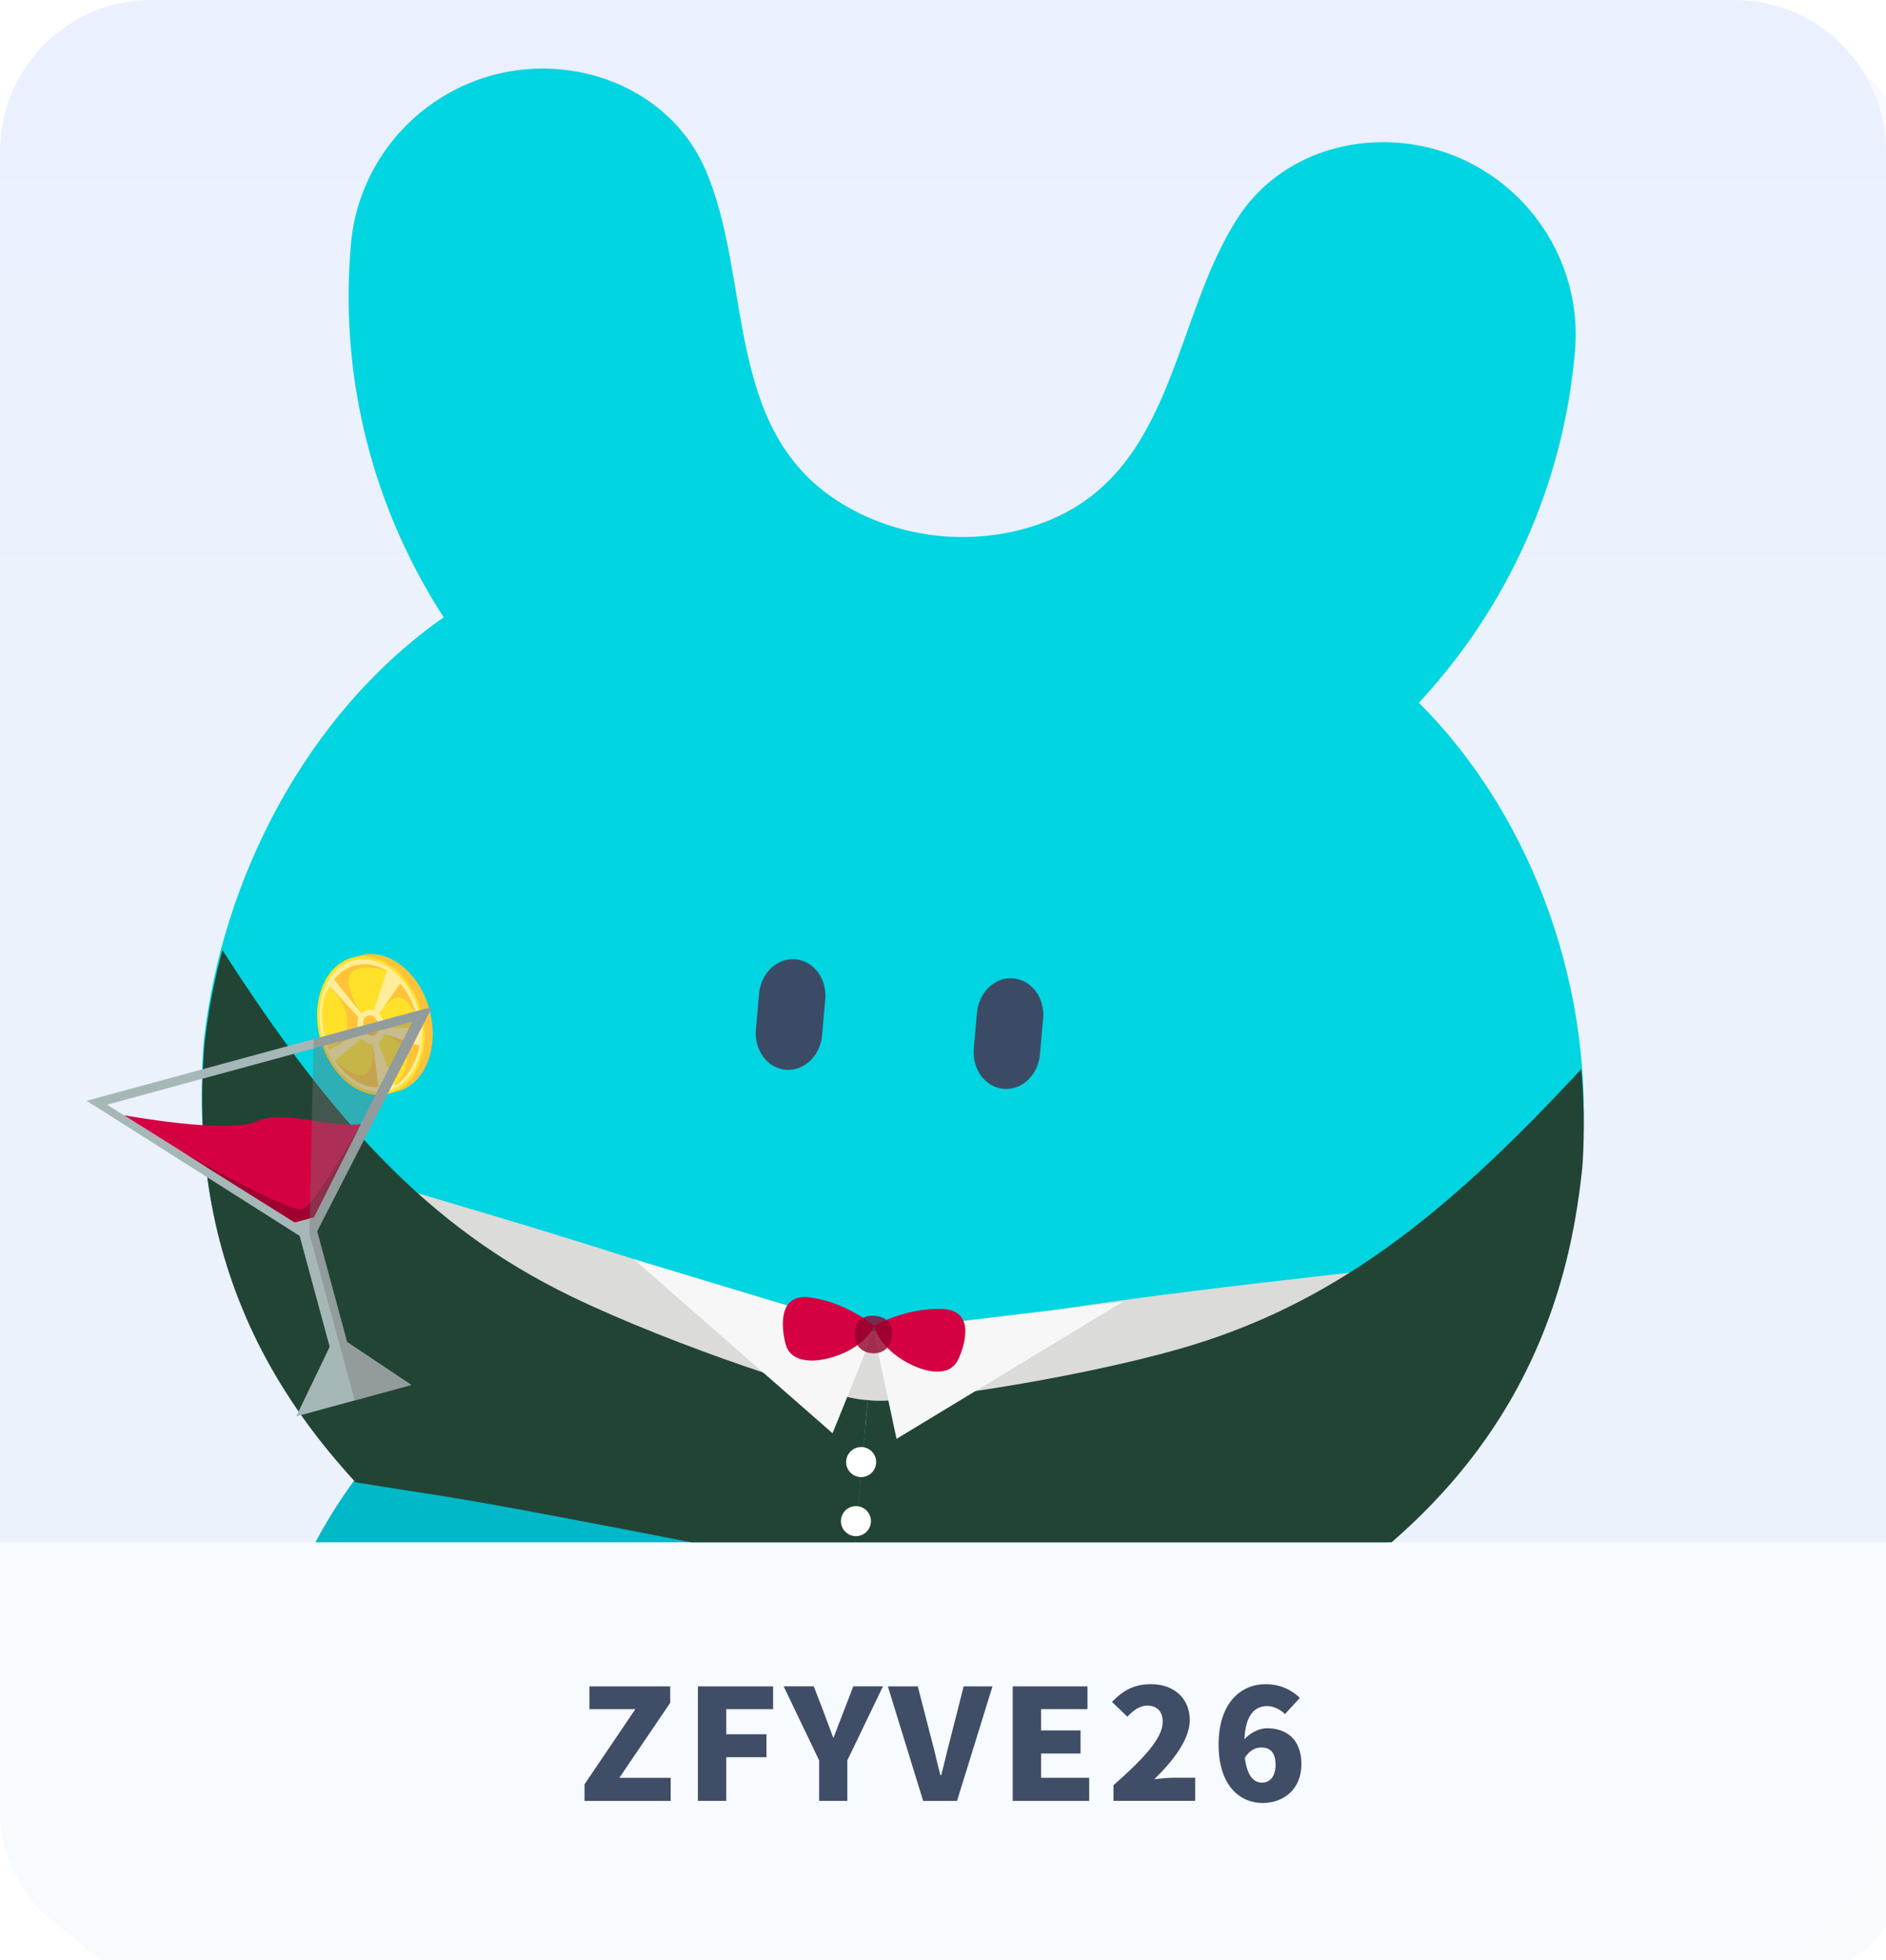 <?xml version="1.0" encoding="UTF-8"?><svg xmlns="http://www.w3.org/2000/svg" xmlns:xlink="http://www.w3.org/1999/xlink" viewBox="0 0 250 259.82"><defs><style>.cls-1{fill:#fff;}.cls-2{fill:#757575;mix-blend-mode:multiply;opacity:.4;}.cls-3{fill:#f7faff;}.cls-4{fill:#d40042;}.cls-5{isolation:isolate;}.cls-6{fill:#ffed9a;}.cls-7{fill:#a6b7b8;}.cls-8{fill:#00d5e1;}.cls-9{clip-path:url(#clippath-1);}.cls-10{fill:#ffe129;}.cls-11{fill:#224435;}.cls-12{fill:#92002b;opacity:.8;}.cls-13{fill:#00b8c7;}.cls-14{clip-path:url(#clippath);}.cls-15{fill:none;}.cls-16{fill:#dbdbd9;}.cls-17{fill:#f7f7f7;}.cls-18{fill:#f8fafe;filter:url(#drop-shadow-1);}.cls-19{fill:url(#linear-gradient);}.cls-20{fill:#ffc33a;}.cls-21{fill:#404d66;}.cls-22{fill:#3b4b66;}</style><filter id="drop-shadow-1" filterUnits="userSpaceOnUse"><feOffset dx="4" dy="4"/><feGaussianBlur result="blur" stdDeviation="10"/><feFlood flood-color="#000" flood-opacity=".15"/><feComposite in2="blur" operator="in"/><feComposite in="SourceGraphic"/></filter><linearGradient id="linear-gradient" x1="125" y1="-1.22" x2="125" y2="203.22" gradientUnits="userSpaceOnUse"><stop offset="0" stop-color="#ebf0ff"/><stop offset=".49" stop-color="#ebf2fb"/></linearGradient><clipPath id="clippath"><path class="cls-15" d="M250,20.16V204.43H0V20.16C0,9.03,8.95,0,20,0H230c11.05,0,20,9.03,20,20.16Z"/></clipPath><clipPath id="clippath-1"><path class="cls-15" d="M41.57,137.74l7.53-2.05-3.43,9.81,13.85,1s1.94-23.25,1.56-23.41c-.38-.17-16.09-1.33-16.09-1.33,0,0-7.85,8.19-3.41,15.98Z"/></clipPath></defs><g class="cls-5"><g id="_圖層_2"><g id="_圖文"><g><rect class="cls-18" width="250" height="259.43" rx="20" ry="20"/><path class="cls-19" d="M250,20.16V204.43H0V20.16C0,9.03,8.95,0,20,0H230c11.05,0,20,9.03,20,20.16Z"/><path class="cls-3" d="M250,204.43v35.57c0,10.73-8.95,19.43-20,19.43H20c-11.05,0-20-8.7-20-19.43v-35.57H250Z"/><g><path class="cls-21" d="M77.48,236.51l6.74-9.96h-6.09v-3.02h10.71v2.18l-6.74,9.94h6.8v3.06h-11.42v-2.2Z"/><path class="cls-21" d="M92.51,223.53h9.97v3.02h-6.21v3.33h5.33v3.04h-5.33v5.79h-3.76v-15.18Z"/><path class="cls-21" d="M108.58,233.34l-4.7-9.81h3.99l1.3,3.37c.42,1.14,.82,2.2,1.26,3.39h.08c.44-1.18,.86-2.24,1.3-3.39l1.3-3.37h3.93l-4.72,9.81v5.37h-3.74v-5.37Z"/><path class="cls-21" d="M117.69,223.53h3.97l1.78,6.92c.46,1.63,.76,3.2,1.22,4.86h.1c.44-1.65,.78-3.22,1.22-4.86l1.76-6.92h3.82l-4.7,15.18h-4.49l-4.68-15.18Z"/><path class="cls-21" d="M134.24,223.53h9.91v3.02h-6.15v2.82h5.23v3.06h-5.23v3.22h6.38v3.06h-10.14v-15.18Z"/><path class="cls-21" d="M147.6,236.63c3.91-3.45,6.53-6.2,6.53-8.41,0-1.39-.8-2.14-2.04-2.14-1.07,0-1.91,.69-2.65,1.47l-2.04-1.96c1.53-1.57,2.96-2.35,5.19-2.35,3.02,0,5.12,1.88,5.12,4.77,0,2.61-2.31,5.49-4.7,7.83,.78-.1,1.85-.2,2.54-.2h2.88v3.06h-10.83v-2.08Z"/><path class="cls-21" d="M170.32,227.2c-.5-.53-1.47-1.06-2.33-1.06-1.62,0-2.9,1.12-3.04,4.43,.78-.96,2.1-1.49,2.98-1.49,2.6,0,4.58,1.47,4.58,4.77s-2.35,5.14-5.14,5.14c-2.94,0-5.84-2.22-5.84-7.75s2.98-8,6.21-8c2.06,0,3.57,.84,4.56,1.82l-1.97,2.14Zm-1.24,6.65c0-1.67-.84-2.22-1.87-2.22-.78,0-1.57,.37-2.2,1.37,.31,2.53,1.28,3.29,2.27,3.29s1.81-.71,1.81-2.43Z"/></g><g class="cls-14"><g><path class="cls-8" d="M209.68,153.6c-.06,.69-.14,1.39-.21,2.07-.08,.81-.18,1.61-.3,2.4v.1c-1.81,1.14-24.42,25.98-91.92,20.53-.44-.02-.88-.06-1.32-.1l-1.99-.17c-67.61-6.33-85.61-34.77-87.17-36.21-.01-.03,0-.07,0-.1,.03-.87,.07-1.74,.13-2.62,.02-.61,.08-1.24,.15-1.87,2.44-21.19,13.56-43.06,31.76-55.8-9.16-14.16-13.88-31.35-12.3-49.42,1.23-14.04,13.61-24.45,27.67-23.22,8.41,.74,16.06,5.59,19.39,13.44,6.13,14.34,2.37,33.86,17.26,43.64,8.18,5.37,19.02,6.42,28.08,2.76,16.86-6.81,16.56-26.96,25.21-40.22,4.64-7.15,13.03-10.61,21.43-9.87,14.04,1.23,24.45,13.63,23.22,27.67-1.58,18.07-9.21,34.18-20.69,46.54,15.72,15.71,23.45,39.22,21.59,60.47Z"/><path class="cls-22" d="M109.39,132.49l-.42,4.74c-.24,2.74-2.4,4.78-4.82,4.57-2.43-.21-4.19-2.6-3.95-5.34l.42-4.74c.24-2.74,2.4-4.78,4.82-4.57,1.21,.11,2.26,.76,2.98,1.72,.71,.96,1.1,2.24,.98,3.61h0Z"/><path class="cls-22" d="M138.27,135.02l-.42,4.74c-.24,2.74-2.4,4.78-4.82,4.57-2.43-.21-4.19-2.6-3.95-5.34l.42-4.74c.24-2.74,2.4-4.78,4.82-4.57,1.21,.11,2.26,.76,2.98,1.72,.71,.96,1.1,2.24,.98,3.61h0Z"/><path class="cls-13" d="M209.17,158.17c-.97,6.99-2.73,13.37-5.18,19.2-2.36,5.62-5.38,10.75-8.98,15.42-3.73,4.86-8.1,9.24-13,13.21-.71,.58-1.42,1.15-2.15,1.7,5.94,11.97,7.8,21.96,6.67,34.88-1.02,11.67-8.93,17.18-22.44,17.24-13.34,.06-25.42-3.47-25.39-16.7,.02-9.03-1.84-14.07-6.32-19.27-6.62,.42-13.4,.96-20.86,.3-7.47-.65-14.04-2.36-20.49-3.92-5.33,4.35-7.4,9.11-9.58,17.88-2.91,11.74-15.53,14.35-27.91,12.04-13.27-2.48-20.13-9.21-19.11-20.88,.91-10.45,4.69-22.44,12.64-33.19-.64-.7-1.28-1.4-1.89-2.12-4.16-4.78-7.7-9.88-10.54-15.33-2.72-5.23-4.79-10.79-6.12-16.76-1.38-6.12-1.98-12.66-1.72-19.66,1.56,1.44,19.55,29.88,87.17,36.21l1.99,.17c.44,.04,.88,.08,1.32,.1,67.51,5.45,90.11-19.38,91.92-20.53Z"/><path class="cls-16" d="M43.77,154.8s40.32,11.51,53.37,16.62c11.33,4.44,18.2,5.04,18.2,5.04l-.78,12.64-61.88-10.89-8.91-23.41Z"/><path class="cls-16" d="M189.54,167.55s-41.71,4.34-55.44,7.1c-11.93,2.4-18.8,1.8-18.8,1.8l-1.43,12.59,62.83,.02,12.84-21.5Z"/><path class="cls-11" d="M75.63,171.79c-18.9-9.16-31.66-23.32-46.15-45.85-1.08,4.01-1.86,8.06-2.33,12.09-.07,.64-.12,1.26-.15,1.87-.06,.88-.1,1.75-.13,2.62,0,.03,0,.07,0,.1-.25,6.99,.35,13.54,1.72,19.66,1.34,5.96,3.41,11.53,6.12,16.76,2.84,5.45,6.38,10.55,10.54,15.33,.61,.72,1.25,1.42,1.89,2.12l12.12,1.91c12.12,1.91,53.73,10.26,53.73,10.26l2.02-23.08c-4.15-.02-25.79-7.2-39.39-13.79Z"/><path class="cls-11" d="M156.2,178.84c20.21-5.74,35.23-17.47,53.41-37.14,.37,4.14,.43,8.26,.19,12.31-.04,.64-.1,1.26-.18,1.87-.09,.88-.21,1.74-.33,2.6,0,.03,0,.07-.02,.1-.96,6.93-2.69,13.27-5.11,19.06-2.35,5.64-5.36,10.76-8.94,15.44-3.74,4.87-8.11,9.28-13.04,13.27-.72,.61-1.48,1.19-2.23,1.76l-12.26-.23c-12.26-.23-54.7,.78-54.7,.78l2.02-23.08c4.09,.7,26.65-2.61,41.18-6.74Z"/><circle class="cls-1" cx="114.15" cy="193.8" r="1.99"/><circle class="cls-1" cx="113.46" cy="201.63" r="1.99"/><polygon class="cls-17" points="83.99 166.89 110.36 189.98 115.81 176.5 83.99 166.89"/><polygon class="cls-17" points="148.83 172.56 118.84 190.72 115.81 176.5 148.83 172.56"/><g><path class="cls-4" d="M115.88,175.76s-3.44-3.02-8.36-3.77c-4.97-.76-3.65,5.13-3.42,6.04s.83,2.16,3.18,2.31c2.35,.14,7.03-1.31,8.6-4.58Z"/><path class="cls-4" d="M115.88,175.76s3.91-2.38,8.89-2.26c5.03,.11,2.71,5.69,2.32,6.55s-1.2,1.99-3.53,1.72c-2.34-.27-6.69-2.51-7.68-6Z"/><path class="cls-12" d="M118.26,177.08c-.18,1.65-1.35,2.41-2.7,2.29s-2.37-1.06-2.26-2.72c.12-1.7,1.3-2.36,2.69-2.24,1.39,.12,2.44,.97,2.26,2.67Z"/></g><g><g><path class="cls-20" d="M56.93,133.83c1.35,4.98-.55,9.83-4.24,10.84-3.7,1.01-7.79-2.21-9.15-7.19-1.35-4.98,.55-9.83,4.24-10.84,3.7-1.01,7.8,2.21,9.15,7.19Z"/><ellipse class="cls-10" cx="49.17" cy="135.94" rx="6.94" ry="9.34" transform="translate(-33.97 17.68) rotate(-15.22)"/><path class="cls-6" d="M55.57,134.2c1.3,4.76-.52,9.4-4.06,10.36-3.54,.96-7.45-2.12-8.75-6.87-1.3-4.76,.52-9.4,4.06-10.36,3.54-.96,7.45,2.12,8.75,6.87Z"/><ellipse class="cls-20" cx="49.17" cy="135.94" rx="1.03" ry="1.38" transform="translate(-33.97 17.68) rotate(-15.22)"/><path class="cls-10" d="M47.93,134.35l-3.63-4.52s2.3-3.65,7.02-1.17l-1.77,5.25s-.74-.34-1.63,.44Z"/><path class="cls-10" d="M50.24,134.39l2.81-3.99s1.88,1.77,2.55,5.89l-4.62-.09s-.06-1.33-.74-1.81Z"/><path class="cls-10" d="M50.91,137.03l4.73,1.6s-.51,3.43-3.31,5.27l-2.19-5.66s.69-.39,.77-1.22Z"/><path class="cls-10" d="M49.38,138.39l.8,5.7s-3.06,.5-5.74-3.48l3.44-2.95s1.08,1.05,1.5,.73Z"/><path class="cls-10" d="M47.65,136.78l-4.05,2.38s-2.12-5.21,.1-8.43l3.82,4.14s-.42,.77,.12,1.92Z"/><path class="cls-20" d="M50.91,137.03l4.73,1.6s-.77,3.77-3.31,5.27c0,0,4.5-4.58-1.42-6.87Z"/><path class="cls-20" d="M50.24,134.39l2.81-3.99s1.9,1.84,2.55,5.89c0,0-1.64-7.69-5.36-1.9Z"/><path class="cls-20" d="M47.93,134.35l-3.63-4.52s2.68-3.55,7.02-1.17c0,0-8.67-2.71-3.39,5.7Z"/><path class="cls-20" d="M44.44,140.61s2.34,3.63,5.74,3.48l-.8-5.7s.97,7.6-4.94,2.22Z"/><path class="cls-20" d="M43.7,130.73l3.82,4.14s-.42,.77,.12,1.92l-4.05,2.38s5.48-2.63,.1-8.43Z"/></g><path class="cls-7" d="M42.04,163.2l15.26-29.75-21.98,5.98-1.85,.5-21.98,5.98,28.23,17.91,3.98,14.7-4.43,9.22,6.71-1.83,1.85-.5,6.71-1.83-8.53-5.7-3.98-14.7Zm-2.98-1.18l-24.87-15.59,40.48-11.02-13.07,25.92-2.54,.69Z"/><path class="cls-4" d="M16.41,147.82s13.67,2.52,17.56,.84c3.89-1.68,8.89,.83,13.84,.36l-6.21,12.31-2.54,.69-22.65-14.21Z"/><path class="cls-12" d="M24.21,152.71l14.85,9.31,2.54-.69,6.21-12.31s-5.99,10.64-7.7,11.23c-1.7,.59-15.91-7.54-15.91-7.54Z"/><polygon class="cls-2" points="41.57 137.74 57.3 133.46 42.04 163.2 46.02 177.91 54.55 183.6 47.03 185.65 41 163.49 41.57 137.74"/><g class="cls-9"><g><path class="cls-15" d="M56.93,133.83c1.35,4.98-.55,9.83-4.24,10.84-3.7,1.01-7.79-2.21-9.15-7.19-1.35-4.98,.55-9.83,4.24-10.84,3.7-1.01,7.8,2.21,9.15,7.19Z"/><ellipse class="cls-15" cx="49.17" cy="135.94" rx="6.94" ry="9.34" transform="translate(-33.97 17.68) rotate(-15.22)"/><path class="cls-15" d="M55.57,134.2c1.3,4.76-.52,9.4-4.06,10.36-3.54,.96-7.45-2.12-8.75-6.87-1.3-4.76,.52-9.4,4.06-10.36,3.54-.96,7.45,2.12,8.75,6.87Z"/><ellipse class="cls-15" cx="49.17" cy="135.94" rx="1.03" ry="1.38" transform="translate(-33.97 17.68) rotate(-15.22)"/><path class="cls-15" d="M47.93,134.35l-3.63-4.52s2.3-3.65,7.02-1.17l-1.77,5.25s-.74-.34-1.63,.44Z"/><path class="cls-15" d="M50.24,134.39l2.81-3.99s1.88,1.77,2.55,5.89l-4.62-.09s-.06-1.33-.74-1.81Z"/><path class="cls-15" d="M50.91,137.03l4.73,1.6s-.51,3.43-3.31,5.27l-2.19-5.66s.69-.39,.77-1.22Z"/><path class="cls-15" d="M49.38,138.39l.8,5.7s-3.06,.5-5.74-3.48l3.44-2.95s1.08,1.05,1.5,.73Z"/><path class="cls-15" d="M47.65,136.78l-4.05,2.38s-2.12-5.21,.1-8.43l3.82,4.14s-.42,.77,.12,1.92Z"/><path class="cls-15" d="M50.91,137.03l4.73,1.6s-.77,3.77-3.31,5.27c0,0,4.5-4.58-1.42-6.87Z"/><path class="cls-15" d="M50.24,134.39l2.81-3.99s1.9,1.84,2.55,5.89c0,0-1.64-7.69-5.36-1.9Z"/><path class="cls-15" d="M47.93,134.35l-3.63-4.52s2.68-3.55,7.02-1.17c0,0-8.67-2.71-3.39,5.7Z"/><path class="cls-15" d="M44.44,140.61s2.34,3.63,5.74,3.48l-.8-5.7s.97,7.6-4.94,2.22Z"/><path class="cls-15" d="M43.7,130.73l3.82,4.14s-.42,.77,.12,1.92l-4.05,2.38s5.48-2.63,.1-8.43Z"/></g></g></g></g></g></g></g></g></g></svg>